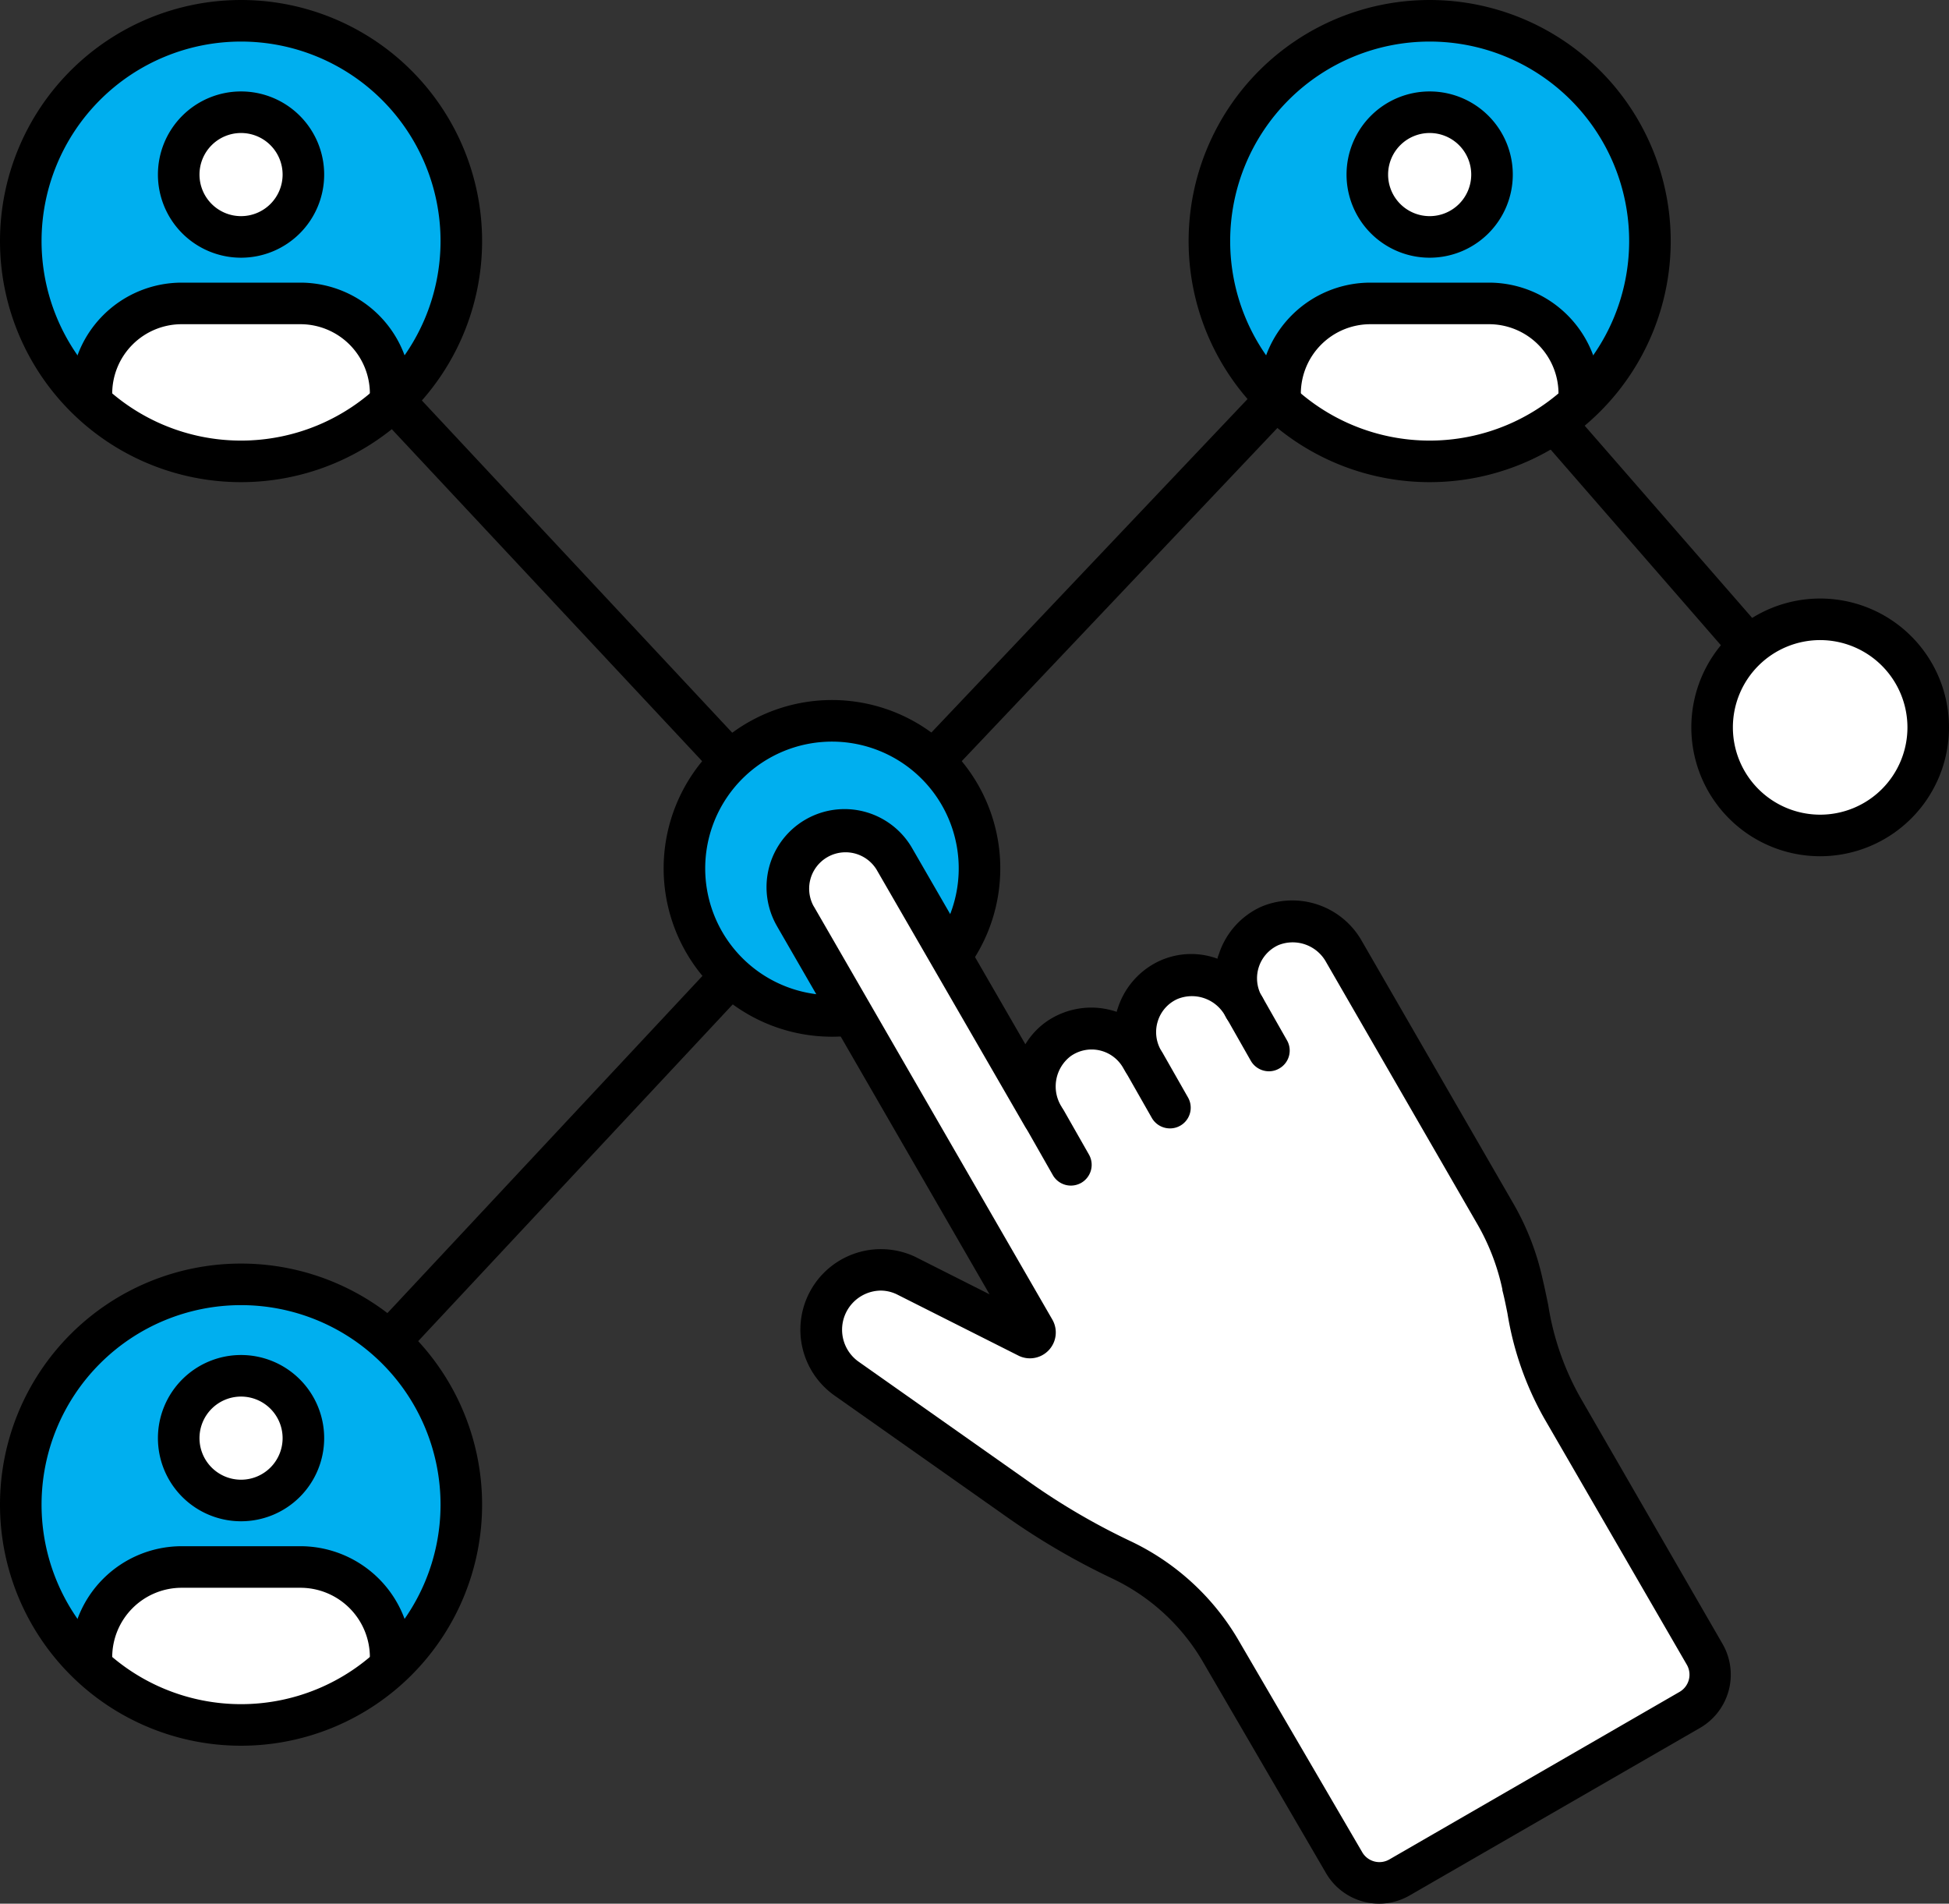 <svg xmlns="http://www.w3.org/2000/svg" id="Layer_73" data-name="Layer 73" viewBox="0 0 234.48 229"><rect x="0" y="0" width="234.48" height="229" fill="#333333" stroke="none"/><defs><style>.cls-1{fill:#fff;}.cls-2{fill:#00afef;}</style></defs><path class="cls-1" d="M163.5,138.39a6.87,6.87,0,0,0-3.12,9.7l-.09-.14a7.07,7.07,0,0,0-8.94-3.09,6.88,6.88,0,0,0-3.12,9.71l-.23-.41A6.89,6.89,0,0,0,138,152a7.1,7.1,0,0,0-1.8,9.29l-17.91-31a6.88,6.88,0,0,0-11.92,6.88s.14.24.12.19l28.63,49.59a.61.61,0,0,1-.79.86l-14.59-7.36a7.2,7.2,0,0,0-7.22,12.37l20.3,14.31a84.22,84.22,0,0,0,12.7,7.47,27.59,27.59,0,0,1,12,10.86l14.92,25.62a4.89,4.89,0,0,0,6.68,1.78L214,232.68a4.88,4.88,0,0,0,1.78-6.67L198.7,196.35c-3.56-6.17-3.78-11-4.77-14.79a29.21,29.21,0,0,0-3.29-8.56l-18.2-31.53A7.08,7.08,0,0,0,163.5,138.39Z" transform="translate(-10.76 -27)"></path><path class="cls-2" d="M113.27,149l-6.75-11.7s-.09-.15-.12-.19a6.88,6.88,0,0,1,11.92-6.88L125.11,142a17.76,17.76,0,1,0-11.84,7Z" transform="translate(-10.76 -27)"></path><circle class="cls-1" cx="218.98" cy="87.5" r="13"></circle><path d="M176.69,256a7.4,7.4,0,0,1-6.41-3.69L155.36,226.7a25.05,25.05,0,0,0-10.9-9.87,85.79,85.79,0,0,1-13.07-7.7l-20.28-14.29a9.69,9.69,0,0,1,9.7-16.68l9,4.54-25.47-44.11h0v0l-.09-.16A9.38,9.38,0,1,1,120.48,129l13.64,23.62a9.06,9.06,0,0,1,2.46-2.67,9.45,9.45,0,0,1,7.45-1.53,10.34,10.34,0,0,1,1.09.3c0-.15.08-.31.13-.47a9.44,9.44,0,0,1,5.06-5.68,9.15,9.15,0,0,1,6.93-.24c0-.19.1-.37.16-.55a9.46,9.46,0,0,1,5.06-5.69h0a9.61,9.61,0,0,1,12.14,4.11l18.2,31.53a31.75,31.75,0,0,1,3.57,9.23c.24,1,.44,2,.65,3a33,33,0,0,0,3.84,11.11L218,224.76a7.4,7.4,0,0,1-2.7,10.09L180.37,255A7.34,7.34,0,0,1,176.69,256Zm-59.94-73.75a4.71,4.71,0,0,0-2.74,8.52l20.28,14.29a81.23,81.23,0,0,0,12.35,7.27,29.84,29.84,0,0,1,13,11.77l15,25.7a2.39,2.39,0,0,0,3.27.88l34.92-20.16a2.39,2.39,0,0,0,.87-3.26L196.53,197.6A37.87,37.87,0,0,1,192.12,185c-.2-1-.39-1.94-.61-2.78a.43.43,0,0,1,0-.11,26.94,26.94,0,0,0-3-7.83l-18.2-31.53a4.59,4.59,0,0,0-5.74-2.06h0a4.38,4.38,0,0,0-2,6.17v0a2.5,2.5,0,1,1-4.33,2.49v0l-.07-.13a4.57,4.57,0,0,0-5.74-2.05,4.32,4.32,0,0,0-2.37,2.65,4.37,4.37,0,0,0,.38,3.53,2.5,2.5,0,0,1-4.33,2.5h0l-.23-.4a4.36,4.36,0,0,0-6.35-1.37,4.58,4.58,0,0,0-1.09,6h0a2.5,2.5,0,0,1-4.33,2.5h0l-17.91-31a4.38,4.38,0,0,0-7.58,4.38l.11.18h0l28.63,49.59a3.11,3.11,0,0,1-4,4.38l-14.67-7.39A4.52,4.52,0,0,0,116.75,182.25Z" transform="translate(-10.76 -27)"></path><path d="M139.6,169.62a2.5,2.5,0,0,1-2.17-1.25l-3-5.27a2.5,2.5,0,1,1,4.33-2.5l3,5.27a2.5,2.5,0,0,1-.92,3.42A2.53,2.53,0,0,1,139.6,169.62Z" transform="translate(-10.76 -27)"></path><path d="M151.51,162.74a2.51,2.51,0,0,1-2.17-1.25l-3-5.27a2.5,2.5,0,0,1,4.33-2.5l3,5.27a2.49,2.49,0,0,1-2.16,3.75Z" transform="translate(-10.76 -27)"></path><path d="M163.42,155.87a2.52,2.52,0,0,1-2.17-1.25l-3-5.28a2.5,2.5,0,0,1,4.33-2.5l3,5.28a2.48,2.48,0,0,1-.91,3.41A2.45,2.45,0,0,1,163.42,155.87Z" transform="translate(-10.76 -27)"></path><path d="M110.87,151.71a20.25,20.25,0,1,1,16.67-8.78,2.5,2.5,0,1,1-4.12-2.83,15.25,15.25,0,1,0-11.19,6.55,2.5,2.5,0,1,1,.45,5C112.08,151.68,111.47,151.71,110.87,151.71Z" transform="translate(-10.76 -27)"></path><circle class="cls-2" cx="172" cy="29" r="26.5"></circle><circle class="cls-1" cx="172" cy="21" r="7.5"></circle><path class="cls-1" d="M189.91,63.5h-14.3a10.88,10.88,0,0,0-10.85,10.85v1.09a26.48,26.48,0,0,0,36,0V74.35A10.88,10.88,0,0,0,189.91,63.5Z" transform="translate(-10.76 -27)"></path><path d="M182.76,85a29,29,0,1,1,29-29A29,29,0,0,1,182.76,85Zm0-53a24,24,0,1,0,24,24A24,24,0,0,0,182.76,32Z" transform="translate(-10.76 -27)"></path><path d="M182.76,58a10,10,0,1,1,10-10A10,10,0,0,1,182.76,58Zm0-15a5,5,0,1,0,5,5A5,5,0,0,0,182.76,43Z" transform="translate(-10.76 -27)"></path><path d="M200.76,77.45a2.5,2.5,0,0,1-2.5-2.5v-.6A8.36,8.36,0,0,0,189.91,66H175.62a8.37,8.37,0,0,0-8.36,8.35v.56a2.5,2.5,0,0,1-5,0v-.56A13.37,13.37,0,0,1,175.62,61h14.29a13.37,13.37,0,0,1,13.35,13.35V75A2.5,2.5,0,0,1,200.76,77.45Z" transform="translate(-10.76 -27)"></path><circle class="cls-2" cx="29" cy="29" r="26.5"></circle><circle class="cls-1" cx="29" cy="21" r="7.5"></circle><path class="cls-1" d="M46.91,63.5H32.61A10.88,10.88,0,0,0,21.76,74.35v1.09a26.48,26.48,0,0,0,36,0V74.35A10.88,10.88,0,0,0,46.91,63.5Z" transform="translate(-10.76 -27)"></path><path d="M39.76,85a29,29,0,1,1,29-29A29,29,0,0,1,39.76,85Zm0-53a24,24,0,1,0,24,24A24,24,0,0,0,39.76,32Z" transform="translate(-10.76 -27)"></path><path d="M39.76,58a10,10,0,1,1,10-10A10,10,0,0,1,39.76,58Zm0-15a5,5,0,1,0,5,5A5,5,0,0,0,39.76,43Z" transform="translate(-10.76 -27)"></path><path d="M57.76,77.44a2.5,2.5,0,0,1-2.5-2.5v-.59A8.36,8.36,0,0,0,46.91,66H32.61a8.36,8.36,0,0,0-8.35,8.35v.59a2.5,2.5,0,0,1-5,0v-.59A13.37,13.37,0,0,1,32.61,61h14.3A13.37,13.37,0,0,1,60.26,74.35v.59A2.5,2.5,0,0,1,57.76,77.44Z" transform="translate(-10.76 -27)"></path><circle class="cls-2" cx="29" cy="181" r="26.5"></circle><circle class="cls-1" cx="29" cy="173" r="7.5"></circle><path class="cls-1" d="M46.91,215.5H32.61a10.88,10.88,0,0,0-10.85,10.85v1.09a26.48,26.48,0,0,0,36,0v-1.09A10.88,10.88,0,0,0,46.91,215.5Z" transform="translate(-10.76 -27)"></path><path d="M39.76,237a29,29,0,1,1,29-29A29,29,0,0,1,39.76,237Zm0-53a24,24,0,1,0,24,24A24,24,0,0,0,39.76,184Z" transform="translate(-10.76 -27)"></path><path d="M39.76,210a10,10,0,1,1,10-10A10,10,0,0,1,39.76,210Zm0-15a5,5,0,1,0,5,5A5,5,0,0,0,39.76,195Z" transform="translate(-10.76 -27)"></path><path d="M21.76,229.44a2.5,2.5,0,0,1-2.5-2.5v-.59A13.37,13.37,0,0,1,32.61,213h14.3a13.37,13.37,0,0,1,13.35,13.35v.4a2.5,2.5,0,0,1-5,0v-.4A8.36,8.36,0,0,0,46.91,218H32.61a8.36,8.36,0,0,0-8.35,8.35v.59A2.5,2.5,0,0,1,21.76,229.44Z" transform="translate(-10.76 -27)"></path><path d="M123.52,120.5a2.46,2.46,0,0,1-1.71-.68,2.5,2.5,0,0,1-.1-3.54L161.8,74a2.5,2.5,0,1,1,3.63,3.44l-40.09,42.31A2.48,2.48,0,0,1,123.52,120.5Z" transform="translate(-10.76 -27)"></path><path d="M98.33,120.71a2.48,2.48,0,0,1-1.83-.79L57,77.67a2.5,2.5,0,0,1,3.66-3.41l39.46,42.24A2.5,2.5,0,0,1,100,120,2.47,2.47,0,0,1,98.33,120.71Z" transform="translate(-10.76 -27)"></path><path d="M58,190.44a2.49,2.49,0,0,1-1.83-4.2L96.5,143.08a2.5,2.5,0,1,1,3.65,3.42L59.84,189.65A2.48,2.48,0,0,1,58,190.44Z" transform="translate(-10.76 -27)"></path><path d="M229.74,130a15.5,15.5,0,1,1,15.5-15.5A15.51,15.51,0,0,1,229.74,130Zm0-26a10.5,10.5,0,1,0,10.5,10.5A10.51,10.51,0,0,0,229.74,104Z" transform="translate(-10.76 -27)"></path><path d="M220.89,106.84A2.48,2.48,0,0,1,219,106L196.26,79.87A2.5,2.5,0,1,1,200,76.59l22.75,26.11a2.5,2.5,0,0,1-.25,3.53A2.47,2.47,0,0,1,220.89,106.84Z" transform="translate(-10.76 -27)"></path></svg>